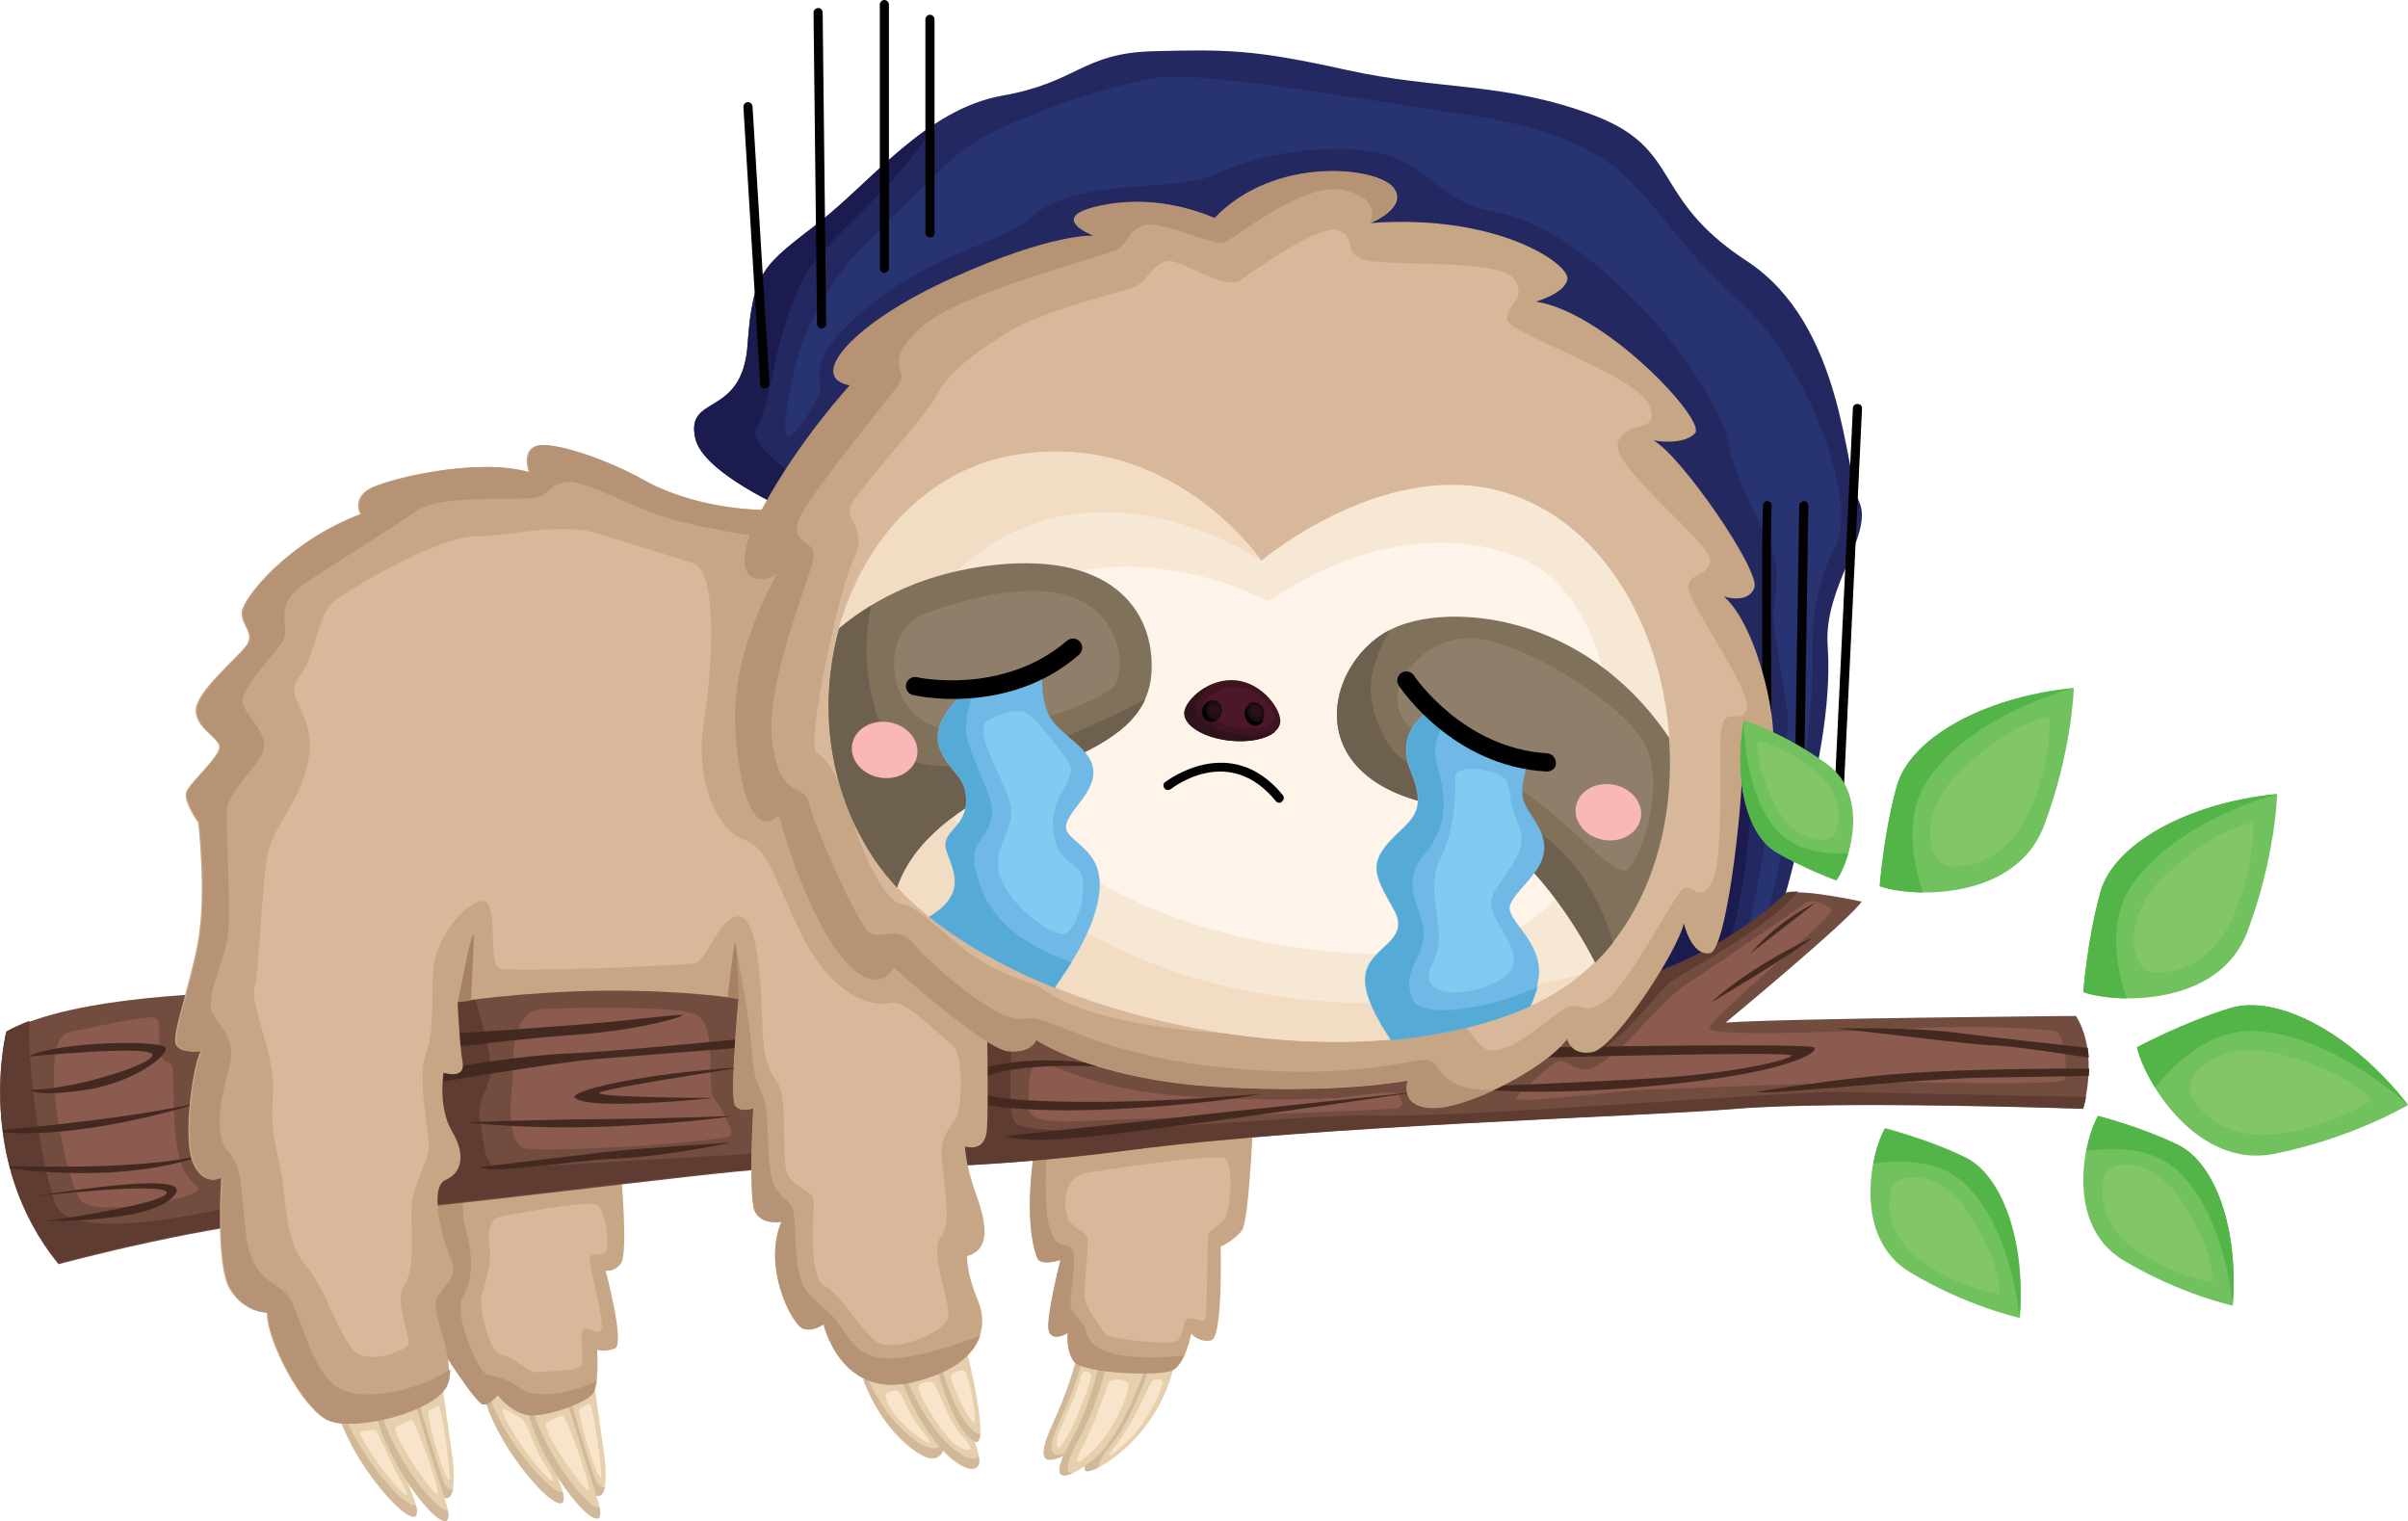 <?xml version="1.0" encoding="utf-8"?>
<!-- Generator: Adobe Illustrator 17.1.0, SVG Export Plug-In . SVG Version: 6.00 Build 0)  -->
<!DOCTYPE svg PUBLIC "-//W3C//DTD SVG 1.1//EN" "http://www.w3.org/Graphics/SVG/1.1/DTD/svg11.dtd">
<svg version="1.1" id="Layer_1" xmlns="http://www.w3.org/2000/svg" xmlns:xlink="http://www.w3.org/1999/xlink" x="0px" y="0px"
	 width="686.7px" height="433.7px" viewBox="5.9 127.4 686.7 433.7" enable-background="new 5.9 127.4 686.7 433.7"
	 xml:space="preserve">
<g>
	<g>
		<g>
			<path fill="#242860" d="M246.6,279.6c0,0-39.4-14.3-42.4-27.2c-3-12.9,13.4-5.5,14.9-26.8s5-22.8,20.1-34.6
				c15.2-11.8,30.7-32.4,52.4-36.3c21.7-3.8,22.9-12.2,43.3-12.7s28.3-0.6,54.8,5.3c26.5,5.9,44.8,3.3,70.5,12.9
				c25.6,9.6,16.1,23.5,43.8,41.6s27.9,59.5,32.1,68.7c4.2,9.3-10.2,24.1-9,41s-3,37.3-8.3,56.7c-5.3,19.4-8.9,49.6-49.3,48.5
				C429.1,415.7,244.4,321.2,246.6,279.6z"/>
			<path fill="#283372" d="M525.7,250.8c-3.9-10.4-12-27.3-25.2-38.9c-13.3-11.6-22.9-27.2-32.6-35.6c-9.7-8.4-25.8-13.7-45.2-16.4
				c-19.5-2.7-72.9-12.3-86.4-10.4c-13.5,1.8-47,12.9-57.4,22c-10.4,9-29.8,29.4-29.8,29.4c-5.4,5.6-14.1,20-16.7,32
				c-2.6,12-3.5,19.3-1.5,18.9c2-0.3,9.4-11.5,9-14.1s-3-9.2,13-22.4s32.5-17.5,41.3-22.2s3.8-4,13.5-8.4s29.9-4.1,38.5-5.7
				c8.6-1.5,16.4-9,41.8-9.1c25.3-0.1,25.7,14.6,43.3,17.7c17.6,3.2,32.4,17.1,41.3,26s23.5,27.5,26.1,39.8
				c2.6,12.3,10,24.4,12.7,31.5c2.7,7.2-0.2,14.4,0.3,19.4s2,13.9,3.8,25.2c1.7,11.3-4.8,20-5.4,29.6c-0.7,10.7-3,20.9-4.5,28l0,0
				l0,0c0,0.2-0.1,0.4-0.1,0.6c-0.8,3.2-4.3,14.2-6.6,16.6c-2.4,2.5-9,0.1-11.6,1.5s-4.3,6.6-4.4,7.6s11.2-2.6,16.3-6.3
				c5.1-3.7,9-13.2,10.4-18.3c3.2-9.8,5.3-26.2,8.2-34.1c3.9-10.5,5.2-31.1,5-42.5s2.6-21.9,6.5-28.9
				C533.1,275.9,529.6,261.2,525.7,250.8z"/>
			<g>
				<path fill="#1B1B4F" d="M505.8,340.4c-4-7.6-27.9-6.1-28.5-4.8c-0.6,1.3-0.7,41.2-6.1,45.6s-9.2,16.2-12.1,24.5
					c-1.2,3.3-1.2,6.5-0.7,9.4c4.4,1,8.2,1.6,11.1,1.7c2.3,0.1,4.5,0,6.6-0.1c3.8-5.1,8.7-14.6,10-15c1.6-0.5,7,2.2,10.2-0.7
					c3.2-2.9,6.1-15.7,7.8-30.5C505.8,355.8,505.8,340.4,505.8,340.4z"/>
			</g>
		</g>
		<path fill="#1B1B4F" d="M221.6,249.6c4.8-8.2,4.9-27.2,13.7-43.3c5.9-10.9,25.5-24.1,37.2-43.5c-12.5,8.1-22.9,20.2-33.3,28.3
			c-15.2,11.8-18.7,13.3-20.1,34.6c-1.5,21.3-17.8,13.9-14.9,26.8c3,12.9,42.4,27.2,42.4,27.2c-0.2,4.5,1.7,9.6,5.4,15.1l0,0
			l12.4-12.6C264.3,282.1,216.8,257.8,221.6,249.6z"/>
	</g>
	<path fill="#E5CFAD" d="M316.4,541.6c-0.2,0.1-1.6,4-0.9,5.1c0.8,1.1,9.2-2.7,16.5-11.9c7.3-9.1,8.7-18.2,8.7-18.2
		s-10-0.4-10.1-0.4C330.4,516.3,316.4,541.6,316.4,541.6z"/>
	<path fill="#D1B898" d="M333.7,516.4c-1.7-0.1-3.1-0.1-3.2-0.1s-14.2,25.4-14.2,25.4c-0.2,0.1-1.6,4-0.9,5.1
		c0.3,0.4,1.7,0.1,3.7-0.9c0.1-1.1,0.9-3.2,3.9-6.8c5.2-6,10.6-21.3,10.6-21.3S333.8,517.1,333.7,516.4z"/>
	<path fill="#E5CFAD" d="M313.1,513.8c0,0-1.3,7.2-6.8,19.3c-5.6,12.1-2,11.9,4.2,8.9s12.2-25.2,12.2-25.2L313.1,513.8z"/>
	<path fill="#D1B898" d="M308.5,531.6c3.8-8.3,5.6-14.4,6.4-17.3l-1.8-0.6c0,0-1.3,7.2-6.8,19.3c-5.6,12.1-2,11.9,4.2,8.9
		c0.5-0.2,1-0.6,1.5-1.1C306.2,543.5,303.2,543.2,308.5,531.6z"/>
	<g>
		<path fill="#E5CFAD" d="M319.8,515.4c-0.5-0.3-2.1,11.5-8.6,23.1s-2.3,11.9,6.2,5.4s15.2-26.5,15.2-26.5L319.8,515.4z"/>
		<path fill="#D1B898" d="M313.5,537.8c5.3-9.5,7.4-19.1,8.2-22.1l-1.9-0.3c-0.5-0.3-2.1,11.5-8.6,23.1c-4.9,8.7-3.7,11,0.7,8.9
			C309.6,547.6,309.7,544.7,313.5,537.8z"/>
		<path fill="#F8E4CA" d="M313.8,541.4c0,0,2.9-5.2,4.8-10.3c1.6-4.4,3.2-9,3.7-9.7c0.6-0.7,4.3-1.1,5.3,0.4s-3.7,12.8-8.9,18.1
			C313.6,545.2,311.9,545.7,313.8,541.4z"/>
	</g>
	<path fill="#C6A685" d="M301.2,453.6c0,0-3.8,21.3,0.6,32.6c0.9,2.3,6.6,0.5,6.6,0.5s-4.1,16.1-3.4,19.9c0.8,3.8,5.5,0.9,5.5,0.9
		s-0.7,4.4,1.6,8c2.3,3.6,24.3,4.4,28.1,2.7s5.4-10.5,5.4-10.5s2.3,2.7,5.7,1.9c3.4-0.8,2.7-26.7,2.7-26.7s4.1-1.9,6.1-4.7
		c1.9-2.8,3-27.9,3-27.9L301.2,453.6z"/>
	<path fill="#B59374" d="M340.1,518.2c1.4-0.6,2.6-2.3,3.4-4.2c-26.5,2.4-27.4-5.1-28-7.3c-0.6-2.3-3.1-3.8-4.1-6.2
		c-1-2.3,2.2-15.1,0-17.1c-2.2-1.9-4.4,0.7-6.4-6.8c-1.3-4.9-0.9-16.2-0.5-23.2l-3.4,0.2c0,0-3.8,21.3,0.6,32.6
		c0.9,2.3,6.6,0.5,6.6,0.5s-4.1,16.1-3.4,19.9c0.8,3.8,5.5,0.9,5.5,0.9s-0.7,4.4,1.6,8C314.4,519.1,336.3,519.8,340.1,518.2z"/>
	<g>
		<path fill="#E5CFAD" d="M252.1,520.8c0,0,3,9.4,10.5,16.8c7.5,7.3,11.5,7.1,12.7,2.2s-11.7-23-11.7-23L252.1,520.8z"/>
		<path fill="#D1B898" d="M262.9,534.7c-5.1-5-8.2-11.1-9.6-14.4l-1.2,0.4c0,0,3,9.4,10.5,16.8c7.5,7.3,11.5,7.1,12.7,2.2
			c0.1-0.5,0.1-1.1,0-1.8C273.8,541.8,269.8,541.5,262.9,534.7z"/>
		<path fill="#E5CFAD" d="M274.2,516.7c0,0,12.9,24.9,10.7,28.6c-2.1,3.7-13.8-3.1-22.2-25L274.2,516.7z"/>
		<path fill="#D1B898" d="M264.1,519.9l-1.4,0.4c8.4,21.8,20.1,28.6,22.2,25c0.3-0.5,0.3-1.4,0.1-2.6
			C282.4,545.4,272.1,539,264.1,519.9z"/>
		<path fill="#E5CFAD" d="M272.6,515.7c0,0,3.9,17.7,10.7,22.5c5.6,3.9-1.4-24.4-1.4-24.4L272.6,515.7z"/>
		<path fill="#D1B898" d="M284.1,535.9c-5.4-3.8-9-15.7-10.2-20.5l-1.2,0.3c0,0,3.9,17.7,10.7,22.5c1.4,1,2,0,2.1-2.1
			C285.1,536.4,284.7,536.3,284.1,535.9z"/>
		<path fill="#F8E4CA" d="M277.4,519.2c0,0,2.3-1.5,3.5-0.9c1.1,0.6,3.9,13.9,2.8,14.6C282.6,533.7,275.8,520.1,277.4,519.2z"/>
		<path fill="#F8E4CA" d="M268.3,522.1c0,0,2.1-1,3.3-0.6c1.2,0.4,2.3,4.2,4.9,9.6c2.6,5.4,5.4,7,6.1,8.8s-3.5,1-6.6-2.9
			C271.7,531.8,266.4,522.8,268.3,522.1z"/>
		<path fill="#F8E4CA" d="M258.9,524.5c0,0,2.1-1,3-0.5c1,0.5,2.2,4.1,4.2,7.4c1.9,3.4,5.1,6.4,4.9,7.3c-0.1,0.9-4.7-2.2-8.5-6.3
			C258.8,528.4,257.8,525.1,258.9,524.5z"/>
	</g>
	<g>
		<path fill="#E5CFAD" d="M175.3,521.4c0,0,1.3,9.7,2.7,19.2s0.5,16-3.4,12.3c-4-3.7-9.3-28.5-9.3-28.5L175.3,521.4z"/>
		<path fill="#D1B898" d="M176.4,550.6c-1.6-2.1-7.8-24-7.8-24s-0.8-1.2-1.9-2.6l-1.4,0.4c0,0,5.3,24.9,9.3,28.5
			c2,1.9,3.2,1.1,3.8-1.3C177.6,551.5,176.9,551.2,176.4,550.6z"/>
		<g>
			<path fill="#E5CFAD" d="M154.4,520.6c0,0,4.7,13.2,11.1,29.6c6.4,16.4-15.8-5.2-21.4-23.9L154.4,520.6z"/>
			<path fill="#D1B898" d="M145.4,525.6l-1.3,0.7c5.3,17.6,25.1,37.7,22.3,26.6C163.2,553.6,150.4,539.3,145.4,525.6z"/>
		</g>
		<g>
			<path fill="#E5CFAD" d="M166.9,524.4c0,0,3.9,13.4,9.3,30.2c5.3,16.8-15.4-6.1-19.9-25.2L166.9,524.4z"/>
			<path fill="#D1B898" d="M157.6,528.8l-1.3,0.6c4.2,17.9,22.7,39.1,20.6,27.9C173.6,557.9,161.8,542.9,157.6,528.8z"/>
			<path fill="#F8E4CA" d="M161.9,532.9c0,0,3.5-1.8,4.5-1.8c1,0.1,8.3,20.5,7.3,21.2C172.8,553,159.4,534.5,161.9,532.9z"/>
		</g>
		<path fill="#F8E4CA" d="M171.2,529.2c0,0,1.9-1.5,2.9-1.4s3.8,20.7,3.2,21C176,549.3,170.3,529.8,171.2,529.2z"/>
		<path fill="#F8E4CA" d="M150.1,529.4c0,0,3.2,1.5,4.7,2.7s3.1,6.7,4.7,9.9c1.6,3.2,4.5,6.9,4.1,7.7s-6.4-6-10.3-12.1
			S148.4,528.5,150.1,529.4z"/>
	</g>
	<path fill="#C6A685" d="M130.8,510.5c0,0,10.8,17.3,12.9,17.4c2.1,0.1,4.1-2.7,4.1-2.7s4.7,6.2,10.5,5.8s14.2-3.6,16.4-5.9
		c2.2-2.3,1.5-12.8,1.5-12.8s2.1,0.8,5.1-0.4c2.9-1.3-2.7-22.2-2.7-22.2s2.1,0.7,4.3-1.9c2.3-2.6,0-27,0-27s-60.4,6.1-60.8,6.6
		C121.7,467.9,130.8,510.5,130.8,510.5z"/>
	<path fill="#B59374" d="M158.3,531c5.8-0.4,14.2-3.6,16.4-5.9c0.7-0.7,1.1-2.2,1.4-4c-8.4,4.4-18.5,4.9-22,2.1
		c-4.1-3.2-6.9-3.1-9.4-3.9c-2.5-0.8-9.7-17.5-6.8-22.2s3-11.6,0.8-19.2c-1.2-4.3-0.9-9.1-0.2-12.5c-9.2,1-16.3,1.8-16.4,2
		c-0.4,0.5,8.7,43.1,8.7,43.1s10.8,17.3,12.9,17.4c2.1,0.1,4.1-2.7,4.1-2.7S152.5,531.4,158.3,531z"/>
	<path fill="#D8B89A" d="M149.1,474.2c0,0,24.5-4.7,27-3.3c2.5,1.4,3.9,11.9,2.5,13.4c-1.4,1.6-3.9,0.2-4.5,1.6s4.4,18.8,3.3,20.6
		c-1.2,1.8-4.1-1-5.2,0c-1.1,1,0.2,8.4-0.4,10.2c-0.6,1.8-11.1,1.7-13.1,2c-2,0.2-5.8-4.2-9.7-4.9c-3.8-0.7-6.5-13.9-5.8-16.6
		s3-9.9,2.4-13.4C145.2,480.3,144.5,475,149.1,474.2z"/>
	<g>
		<path fill="#E5CFAD" d="M132,522.1c0,0,1.3,9.7,2.7,19.2s0.5,16-3.4,12.3s-9.3-28.5-9.3-28.5L132,522.1z"/>
		<path fill="#D1B898" d="M133.1,551.2c-1.6-2.1-7.8-24-7.8-24s-0.8-1.2-1.9-2.6L122,525c0,0,5.3,24.9,9.3,28.5
			c2,1.9,3.2,1.1,3.8-1.3C134.3,552.2,133.6,551.9,133.1,551.2z"/>
		<g>
			<path fill="#E5CFAD" d="M112.6,524.5c0,0,4.7,13.2,11.1,29.6c6.4,16.4-15.8-5.2-21.4-23.9L112.6,524.5z"/>
			<path fill="#D1B898" d="M103.5,529.4l-1.3,0.7c5.3,17.6,25.1,37.7,22.3,26.6C121.3,557.5,108.6,543.2,103.5,529.4z"/>
		</g>
		<g>
			<path fill="#E5CFAD" d="M123.6,525.1c0,0,3.9,13.4,9.3,30.2c5.3,16.8-15.4-6.1-19.9-25.2L123.6,525.1z"/>
			<path fill="#D1B898" d="M114.3,529.5l-1.3,0.6c4.2,17.9,22.7,39.1,20.6,27.9C130.3,558.6,118.5,543.5,114.3,529.5z"/>
			<path fill="#F8E4CA" d="M118.9,534.2c0,0,3.5-1.8,4.5-1.8c1,0.1,8.3,20.5,7.3,21.2C129.7,554.2,116.7,535.5,118.9,534.2z"/>
		</g>
		<path fill="#F8E4CA" d="M108.9,535.6c0,0,3.7-0.8,4.2-0.4c0.5,0.4,3.4,7.4,5.3,11.1c1.9,3.7,4,7.1,3.6,7.4
			C120.6,554.7,106.7,536,108.9,535.6z"/>
		<path fill="#F8E4CA" d="M128.1,529.8c0,0,2-1.5,2.9-1.4c1,0.1,3.7,20.8,3,21C132.7,549.9,127.2,530.4,128.1,529.8z"/>
	</g>
	<path fill="#724C3E" d="M73.8,410.5c0,0-47,0.3-66.1,11.3c0,0-9.3,36.5,14.9,66.1c0,0,44.2-12,74-13.6
		c29.9-1.7,112-12.8,129.1-13.6c17.1-0.8,47.8,1.8,102.3-5.3c54.4-7.1,143.8-9.4,173-11.8s98.9,0,98.9,0s4.8-15.6-2-26.5
		c0,0-84.3,0.7-99.9,1.9c0,0,35.3-29.2,38.8-34.5c0,0-17.2-3.8-21.6-2.3c0,0-23.7,25.1-70.1,31.1c-46.5,6-225.6-37.4-225.6-37.4
		L73.8,410.5z"/>
	<path fill="#5E3C31" d="M459.9,427.6c7.2-1.3,19-17.5,22-19.9s8.9-5,21.6-13.4c8.5-5.6,13.1-10.2,15.2-12.7c-1.4,0-2.6,0.1-3.4,0.3
		c0,0-16.4,17.4-48.8,26.7C461.3,417.2,455.5,428.4,459.9,427.6z"/>
	<path fill="#8A5B4E" d="M520.8,384.9c2-1.4,6.1,0.3,7.4,1.9c1.3,1.6-34.5,30.8-34.9,33.7c-0.3,3,46.6,0.7,61.5,0s36,0.2,37.8,1.2
		s3.2,11.8,2.2,13.6c-1.1,1.8-43.8,0.5-56.5,0.7c-12.8,0.2-52.4,1.7-62.7,2.1c-10.3,0.4-40,4.8-37.2,2c0,0,10.1-10.1,12.4-10.2
		c2.3-0.2,5.2,4.1,9.9,1.7c4.7-2.3,10.8-8.8,12.5-10.6c8.8-9.2,7.5-8,12.2-12C485.6,409,515.5,388.8,520.8,384.9z"/>
	<path fill="#442921" d="M504.9,399.4l18.8-14.6C523.7,384.9,514.6,388.5,504.9,399.4z"/>
	<path fill="#442921" d="M493.8,413.3c0,0,23.5-13.9,29.1-18.6C523,394.7,506.3,402,493.8,413.3z"/>
	<path fill="#8A5B4E" d="M299.3,443.8c0,0-0.7-11.5,1.9-13c2.7-1.5,10.8,4.5,29.6,7.7c18.8,3.2,52.2,2.6,58.9,1.7s13.5-1.8,14.6-0.9
		s2.6,3.5,0,4.1s-73.9,3.1-82.9,3.4C312.5,447.1,300,448.4,299.3,443.8z"/>
	<path fill="#8A5B4E" d="M160.9,415.1c0,0,38.3-1.4,43.9,1.8c5.6,3.2,2.6,20.7,4.7,23.6c2.1,2.9,5,8.2,5,10.4c0,2.2-51.8,5.2-58.5,4
		c-6.7-1.3-3.9-17.4-3.8-21.5C152.2,429.2,151.7,415.3,160.9,415.1z"/>
	<path fill="#8A5B4E" d="M25.4,421.8c0,0,22.2-5,24.7-4.2s0.2,8,1.8,11s3,0.6,3.3,4.1s0,10.9,0.8,19c0.9,8.1,3,11.4,6.3,14.2
		c3.3,2.8-27.1,8.5-32.9,4.3C25.4,467.3,15.8,424.5,25.4,421.8z"/>
	<path fill="#5E3C31" d="M328.1,455.3c54.4-7.1,143.8-9.4,173-11.8s98.9,0,98.9,0s0.4-1.2,0.8-3.3c-22.1-0.4-59.1-1.2-69.9-1.4
		c-15.7-0.3-106.1,7.3-132,6.7c-25.9-0.6-100.4,8.6-103.8,1.6c-3.3-6.8,2-52.5,2.2-54.3c-0.1,0-0.2,0-0.3-0.1l-46.6-0.3l-24.9,63.7
		c0,0-69.5,4-75.7,4.4c-6.1,0.5-5.7-6.3-7-13.6c-1.3-7.3,3.8-8.6,2.9-17.1c-0.9-8.5-7.3-26.5-7.3-26.5s-6.9-3.6-12-5.7l-14.8,3.5
		c-7.9,4.4-17.8,10.2-18,10.9c-0.4,1-15.2,58-15.2,58s-51.9,13.8-56.7,0.7c-4.8-13.4-8.1-41.7-7.4-52.2c-2.4,0.9-4.6,1.9-6.6,3
		c0,0-9.3,36.5,14.9,66.1c0,0,44.2-12,74-13.6c29.9-1.7,112-12.8,129.1-13.6C243,459.8,273.7,462.4,328.1,455.3z"/>
	<g>
		<path fill="#442921" d="M13.8,428.7c0,0,34.1-3.3,35.5-0.7c1.5,2.6-22.4,10.1-34.7,10.2c0,0,1.4,2.1,15.6,0s24.1-10.2,22.9-12.1
			C52,424,22.8,424.2,13.8,428.7z"/>
		<path fill="#442921" d="M8.8,460.6c37.3,4.6,56.3-4.3,56.3-4.3c-13.6,4.2-43.6,4-56.5,3.6C8.7,460.2,8.8,460.4,8.8,460.6z"/>
		<path fill="#442921" d="M6.7,449.6c0,0.2,0.1,0.5,0.1,0.7c25.2,1.9,57.2-8.8,57.2-8.8C45.8,445.9,16.8,448.7,6.7,449.6z"/>
		<path fill="#442921" d="M15.4,468.6c0,0,35.6-4.1,37.9-1.4c2.3,2.8-28,7.6-34.5,8.4c0,0,32.6,0.6,37.3-8.1
			C59.8,460.9,15.4,468.6,15.4,468.6z"/>
		<path fill="#442921" d="M131.6,422.4c0,0,22.5-1.5,39.1-2.8s29.9-3.3,29.8-2.7c-0.1,0.6-12.5,4.2-29.7,5.5
			c-17.2,1.2-36,3.7-36,3.7L131.6,422.4z"/>
		<path fill="#442921" d="M135.3,431.7c0,0,19.5-3.4,32.6-3.9c13.1-0.5,50-4.2,50-4.2v2.5c0,0-32.7,2.5-43.1,3.4
			c-10.4,0.9-44.4,6.6-44.4,6.6S128.7,432.7,135.3,431.7z"/>
		<path fill="#442921" d="M217.9,431.7c0,0-35.7,5.4-40.8,7.1c-4.4,1.6,32.3,1.7,32.3,1.7s-35.1,3.7-39.5,0
			C167.6,438.6,188.3,433.5,217.9,431.7z"/>
		<path fill="#442921" d="M138.8,447.4c0,0,21.8-0.8,41-0.9c19.2-0.2,35.3-0.9,35.3-0.9s-9.6,1.8-34.8,3
			C155.1,449.6,138.8,447.4,138.8,447.4z"/>
		<path fill="#442921" d="M142.8,460.2c0,0,28.9-3.5,36.8-4.4c7.9-0.9,34.8-2.6,34.8-2.6s-17.3,3.8-33,4.6
			C167.9,458.4,146.7,462.3,142.8,460.2z"/>
		<path fill="#442921" d="M323.6,431.7c0,0-28-1.9-36.8,3c-8.8,5,3.6,6.7,27.8,6.9c24.2,0.2,50.9-2.3,50.9-2.3s-9.7,2.4-36.7,4.1
			s-48-0.3-51.1-4.4C274.6,434.9,292.7,425.8,323.6,431.7z"/>
		<path fill="#442921" d="M292.6,451.3c0,0,31.8-3.3,46.8-5c15-1.8,67.5-7.1,72.4-7.8c0,0-32,4.8-60.1,8.6
			C323.5,450.8,300.1,454.3,292.6,451.3z"/>
		<path fill="#442921" d="M445.2,426.1c0,0,76.9-1.4,78.1,0c1.2,1.4-7.1,7.3-45.4,10.9s-54.5,0.4-54.5,0.4s36.6-1.4,56.8-2.7
			c20.2-1.4,35.7-4.9,36.6-6.3s-79.2,0.8-79.2,0.8L445.2,426.1z"/>
		<path fill="#442921" d="M601.6,434.2c0-0.7,0.1-1.4,0.1-2.1c-4.6,0-34.8,0-52.7,1.4c-19.4,1.4-42.4,5.3-42.4,5.3
			c7.1,0.8,46.2-4.2,70.6-4.2C585.5,434.5,595.3,434.3,601.6,434.2z"/>
		<path fill="#442921" d="M529.5,420.7c8.3,0.7,40.1,4.8,44.9,4.8c4.8,0,27.2,3.5,27.2,3.5l0,0c-0.1-0.9-0.2-1.9-0.3-2.8
			c-10.9-1.2-29.8-3.3-38.3-4.4C550.6,420.2,529.5,420.7,529.5,420.7z"/>
	</g>
	<g>
		<path fill="#C6A685" d="M287.3,415c0,0,0.6,28.3,0,34.8s-6.2,4.5-6.2,4.5s0,4.9,3.2,13.8s3.9,15.6-2.6,17.5c0,0-0.3,4.6,3.1,12.7
			c3.3,8,0.7,18.8-19.3,23.3S240.7,505,240.7,505s-2.7,2.2-5.8,1.3c-3-0.9-11.7-17.5-6.2-30.5c0,0-6,1.1-7.7-3.3s-0.3-29.1-0.3-29.1
			s-3.6,1.4-5.2-0.8c-1.6-2.3,1-30.4,1-30.4s-14.9-2.5-38.6-2.3c-23.7,0.3-41.5,3.2-41.5,3.2s0.5,11.8,1.4,17.1
			c1,5.2-5.4,3.1-5.4,3.1s-1.7,9.7,2.4,16.7c4.1,6.9,2.7,11.9-1.9,13.9c-4.6,2-1.1,16.4,1.4,21.9s-1.2,7.5-3.7,11.5
			c-2.5,4.1,5.7,17.2,2.6,24.9c-3.1,7.7-26.3,13.5-33.7,10.3c-7.4-3.2-17.7-23-17.5-30.8c0,0-6.4,0.2-10.6-6.7
			c-4.2-6.9-2.4-31.9-2.4-31.9s-5,3.1-8.1-4.1s0.1-28.7,2.3-31.9c0,0-5.6,0.9-7.1-1.7s3.7-15.9,6.2-29.4c2.5-13.6,0.1-34,0.1-34
			s-4.4-6.1-3.4-8.8s9.7-10.2,9.4-12.9s-6.9-5.3-6.7-10.5s11.4-14.4,14.2-18.1c2.9-3.6-1.2-5.7-1.1-9.6S87.6,282,108.6,274
			c0,0-2.3-4.1,2.2-7s30.9-9.4,45.9-4.9c0,0-2.2-5.9,1.9-7.5c4.1-1.6,20,3.7,30.4,9.6s26.2,9.3,39.4,8.5
			C242.1,271.9,287.3,415,287.3,415z"/>
		<path fill="#B59374" d="M285.4,508.3c-5.5,2.1-13.4,4.8-20.6,6c-12.9,2.3-15.8-3.8-19.4-9c-3.6-5.1-6.8-5.8-10-10.6
			s-2.4-16.8-3.1-21.1c-0.6-4.4-3.2-3.3-5.6-8.2c-2.4-4.8-1.3-17.8-2.6-23.3s-3.1-4.6-3.8-15.3c-0.8-10.7-4.7-30.3-4.7-30.3
			c0,5.3-0.5,10.6-1.2,15.4c1.5,0.2,2.2,0.3,2.2,0.3s-2.6,28.1-1,30.4s5.2,0.8,5.2,0.8s-1.4,24.7,0.3,29.1s7.7,3.3,7.7,3.3
			c-5.6,13,3.1,29.6,6.2,30.5c3,0.9,5.8-1.3,5.8-1.3s4.7,21.1,24.8,16.7C277.9,518.9,283.6,513.7,285.4,508.3z"/>
		<path fill="#B59374" d="M228.8,272.7c-13.3,0.8-29-2.6-39.4-8.5c-10.4-5.9-26.3-11.2-30.4-9.6c-4.1,1.6-1.9,7.5-1.9,7.5
			c-14.9-4.5-41.4,2.1-45.9,4.9c-4.5,2.9-2.2,7-2.2,7c-21,7.9-33.8,24.2-33.8,28.1c-0.1,3.9,4,6,1.1,9.6s-14,12.9-14.2,18.1
			s6.4,7.9,6.7,10.5c0.3,2.7-8.5,10.2-9.4,12.9c-1,2.7,3.4,8.8,3.4,8.8s2.3,20.4-0.1,34c-2.5,13.6-7.7,26.8-6.2,29.4
			s7.1,1.7,7.1,1.7c-2.2,3.2-5.4,24.6-2.3,31.9c3.1,7.3,8.1,4.1,8.1,4.1s-1.9,25,2.4,31.9c4.2,6.9,10.6,6.7,10.6,6.7
			c-0.3,7.7,10.1,27.5,17.5,30.8c7.4,3.2,30.7-2.6,33.7-10.3c0.5-1.3,0.7-2.8,0.7-4.3c-9.6,6.4-26.7,9.9-33.2,4.4
			c-7.7-6.6-9.8-23-14.2-26.6c-4.3-3.5-9.4-4.8-10.8-16s-0.9-19.5-5-23.8s-2.6-14.3,0-23.4s-2.5-11.9-4.6-16.3s3-13.5,4.3-21.3
			c1.2-7.8-0.8-32.7,0-37.4c0.8-4.7,6.8-9.7,9.8-15.1c2.9-5.4-4.8-10.5-5.5-14.7c-0.7-4.3,10-14.4,11.7-18s-3.1-9.7,5.7-15.7
			s25.7-16.3,32.3-21c6.6-4.7,29.8-2.8,33.9-3.7c4.1-0.9,2.9-3.2,8.3-4.4c5.4-1.2,20.3,8.2,32.8,11.2s26.9,5.1,26.9,5.1
			s3.6-0.9,8.8-2.4C232.8,274.9,230.5,272.6,228.8,272.7z"/>
		<g>
			<g>
				<g>
					<path fill="#010101" d="M224,238.2c-0.7,0-1.3-0.5-1.3-1.2l-4.8-79.1c0-0.7,0.5-1.3,1.2-1.4c0.7,0,1.3,0.5,1.4,1.2l4.8,79.1
						C225.4,237.5,224.8,238.1,224,238.2C224.1,238.2,224.1,238.2,224,238.2z"/>
				</g>
				<g>
					<path fill="#010101" d="M240.2,221.1c-0.7,0-1.3-0.6-1.3-1.3l-1-88.8c0-0.7,0.6-1.3,1.3-1.3c0.7-0.1,1.3,0.6,1.3,1.3l1,88.8
						C241.5,220.5,240.9,221,240.2,221.1L240.2,221.1z"/>
				</g>
				<g>
					<path fill="#010101" d="M258.1,205.2c-0.7,0-1.3-0.6-1.3-1.3v-75.2c0-0.7,0.6-1.3,1.3-1.3s1.3,0.6,1.3,1.3v75.2
						C259.4,204.6,258.8,205.2,258.1,205.2z"/>
				</g>
				<g>
					<path fill="#010101" d="M271.1,195.1c-0.7,0-1.3-0.6-1.3-1.3v-60.9c0-0.7,0.6-1.3,1.3-1.3c0.7,0,1.3,0.6,1.3,1.3v60.9
						C272.5,194.5,271.9,195.1,271.1,195.1z"/>
				</g>
				<g>
					<path fill="#010101" d="M509.9,357.2c-0.7,0-1.3-0.6-1.3-1.3c-0.4-83.6,0-84.4,0.1-84.8c0.3-0.7,1.1-1,1.7-0.7s0.9,0.9,0.7,1.5
						c-0.3,2.7-0.1,51.6,0,83.9C511.2,356.6,510.6,357.2,509.9,357.2L509.9,357.2z"/>
				</g>
				<g>
					<path fill="#010101" d="M518.8,367.9L518.8,367.9c-0.7,0-1.3-0.6-1.3-1.3l1.5-95c0-0.7,0.6-1.2,1.3-1.3c0.7,0,1.3,0.6,1.3,1.3
						l-1.5,95C520.1,367.4,519.5,367.9,518.8,367.9z"/>
				</g>
				<g>
					<path fill="#010101" d="M529.5,372.8L529.5,372.8c-0.8,0-1.3-0.6-1.3-1.4l6.1-127.6c0-0.7,0.6-1.3,1.4-1.2
						c0.7,0,1.3,0.6,1.2,1.4l-6.1,127.6C530.8,372.2,530.2,372.8,529.5,372.8z"/>
				</g>
			</g>
			<g>
				<path fill="#C6A685" d="M352.5,189.6c-0.3,0.3-13.9-7-31.5-3.7s-3,8.8-3,8.8s-11.5-0.9-40.2,12s-41.9,28.6-29.3,30.6
					c0,0-14.6,15.7-25.3,35.7s-0.9,22.1,4.7,17.8c0,0-13.7,22.5-12.1,45c1.6,22.6,6.8,29.6,12.4,24.1c0,0,6.5,25.2,17.1,39.4
					c10.7,14.1,15.7,4.1,15.7,4.1s25.9,23.3,32.6,23.8s7.8-3.3,7.8-3.3s15.9,11.2,51.2,13.4s54.9-1.8,54.9-1.8s-2.8,7.6,7.1,7.8
					s32.2-11.4,38.2-19.6c0,0,1.1,4.9,7.3,3.7c6.2-1.3,24-28.3,26-36.7c0,0,2.1,9.4,7.4,8.5s10.3-50.9,9.2-58.6c0,0,1.3,4.1,6.9,3.4
					c5.6-0.7-1.1-37.1-12.1-46.5c0,0,6.9,2.3,8.7-2.5c1.8-4.9-21.3-38.2-28.8-42c0,0,8.6,1.6,11.9-2.1c3.2-3.7-25.5-34.4-45.4-37.5
					c0,0,8.3-2.3,9-6.4c0.7-4.2-19.7-18.7-56.1-16c0,0,11-4.5,6.4-10.2C398.5,175.1,369.5,171.8,352.5,189.6z"/>
				<path fill="#D8B89A" d="M359.5,207.4c0,0,21.7-15.9,27.6-14.4c5.9,1.6,1.5,6.3,7.5,8.4s38.6-0.3,42.9,5.4s-2.1,7.4-1.9,11.6
					c0.2,4.1,36.6,15.7,40.5,24.4s-6.6,3.9-8.8,10.8c-2.2,6.9,27.1,29,26.3,33.8c-0.9,4.8-6.3,3.3-6.3,7.5
					c0,4.3,18.3,29.5,16.7,34.6c-1.6,5-6.3-1.1-7.2,5.8c-1,6.9,1,36.4-2.6,43.4s-5.8-0.1-8.6,2.4c-2.8,2.5-14.7,26.1-21.5,31.4
					c-6.8,5.2-7.6-0.3-12.2,2.6s-13.7,11.6-20,11.8c-6.2,0.3-6.8-10.3-14.1-9.4c-7.3,0.9-32.3,7.7-69.9,4s-42.5-11.6-46.5-13.1
					c-4-1.6-12.5-3.9-21-10.7c-8.5-6.9-13.8-12.3-17.4-12.5c-3.6-0.3-9.7-10.4-13.6-23c-4-12.6-7.3-18.3-10.6-20.2
					c-3.3-1.9,6.5-47.3,10.6-55.3c4.1-8.1-2.3-11-1.1-14.7c1.2-3.8,21.8-26,24.8-32c3.1-6,9.4-11.1,20.1-17.8s34-11.7,36.8-13.2
					s5.4-7.1,9.1-7.2C342.6,201.4,355.3,210.3,359.5,207.4z"/>
				<path fill="#B59374" d="M414.4,443.4c4.2,0.1,10.8-2,17.4-5.1c-16.7,0-14.5-8-18.5-8.6c-4.5-0.8-20,6-58.4,2.1
					s-49.6-15.6-56.9-13.9c-7.2,1.7-26.8-15.6-31.5-21.3c-4.7-5.6-8.8-1.3-12.3-3c-3.5-1.6-16.4-31.6-17.6-37.3
					c-1.2-5.8-8.4-0.2-10.5-17.6c-2.1-17.3,11.5-47.6,11.8-52.6s-6.2-3.3-4.5-9.7c1.7-6.4,26.9-36.2,29.1-39.9s-5-5.5,6-15.7
					s53.8-20.5,56.6-22.6c2.8-2.1,2.4-5.1,7.2-6.6c4.8-1.4,19.5,5.9,22.5,5s22.8-17.7,34.4-15c11.5,2.8,7.3,9.3,7.3,9.3
					s11-4.5,6.4-10.2c-4.5-5.7-33.5-9-50.6,8.8c-0.3,0.3-13.9-7-31.5-3.7s-3,8.8-3,8.8s-11.5-0.9-40.2,12s-41.9,28.6-29.3,30.6
					c0,0-14.6,15.7-25.3,35.7s-0.9,22.1,4.7,17.8c0,0-13.7,22.5-12.1,45c1.6,22.6,6.8,29.6,12.4,24.1c0,0,6.5,25.2,17.1,39.4
					c10.7,14.1,15.7,4.1,15.7,4.1s25.9,23.3,32.6,23.8s7.8-3.3,7.8-3.3s15.9,11.2,51.2,13.4c35.3,2.1,54.9-1.8,54.9-1.8
					S404.6,443.2,414.4,443.4z"/>
				<g>
					<g>
						<path fill="#F7E8D6" d="M365.6,287.3c0,0-26.1-38.4-71.6-29.8c-45.5,8.7-68,71.8-38.4,115.2s134.6,67.5,189.6,40.1
							s45.6-125.4-8-144.3C402.2,256.3,365.6,287.3,365.6,287.3z"/>
						<path fill="#F2DCC3" d="M445.1,412.9c4.4-2.2,8.3-4.8,11.9-7.8c-26.6,7.3-62.6,12.5-100.4,3.8
							c-75.6-17.3-116.3-83.1-77.7-118.8s86.6-2.9,86.6-2.9s-26.1-38.4-71.6-29.8s-68,71.8-38.4,115.2
							C285.1,416.2,390.1,440.3,445.1,412.9z"/>
						<path fill="#FFF4EA" d="M367.7,298.9c0,0,36.2-27.4,72.1-12.2s37.1,102-16.5,110.9S290,381.8,283.2,333.2
							C276.5,284.5,332.9,281.1,367.7,298.9z"/>
					</g>
					<g>
						<g>
							<path fill="#7F715A" d="M481.9,337.8c-24.2-36-63.2-38.7-79-31.1c-18.3,8.8-26.9,40.9,9.8,49.6c26,6.2,42.9,35.3,48.1,45.5
								C476.9,385.8,483.6,361.5,481.9,337.8z"/>
							<path fill="#7F715A" d="M261.7,380.5c4.3-12.9,17.5-23.2,33.4-29.9c21-8.8,38.4-14.6,39.2-31.8c0.8-17.2-11.4-35-48-29.9
								c-19.4,2.7-32.8,10.7-41.1,17.7c-5.9,21.3-3.5,45.9,10.3,66.2C257.3,375.4,259.4,378,261.7,380.5z"/>
							<path fill="#6E604E" d="M400.7,337.7c-6.7-12.9-3.8-20.4,1.4-30.6c-17.8,9.3-25.6,40.6,10.6,49.3c26,6.2,42.9,35.3,48.1,45.5
								c1.8-1.8,3.5-3.7,5.1-5.7C452.9,350.9,410.5,356.7,400.7,337.7z"/>
							<path fill="#6E604E" d="M261.7,380.5c4.3-12.9,17.5-23.2,33.4-29.9c17.4-7.2,32.3-12.5,37.4-23.8
								c-16.1,8.5-64.3,31.7-74.2,10.2c-6.6-14.3-5.9-27.8-3.9-37c-3.6,2.2-6.6,4.4-9.2,6.6c-5.9,21.3-3.5,45.9,10.3,66.2
								C257.3,375.4,259.4,378,261.7,380.5z"/>
							<g>
								<path fill="#8F7E69" d="M268.6,302.8c0,0,22.6-9.6,39.7-6.1s18.8,21,15.6,25.9c-3.2,4.9-34.2,16.4-49.7,12.5
									C258.6,331.2,256.6,308.5,268.6,302.8z"/>
							</g>
							<g>
								<path fill="#8F7E69" d="M404.9,322.9c0,0,4.5-11.8,18.1-13.5c13.5-1.7,47.1,18.8,52.4,31.1c5.3,12.3-1.4,30.8-5,34.6
									c-3.7,3.7-15.2-12.4-32.6-23.7S400.9,338.2,404.9,322.9z"/>
							</g>
						</g>
					</g>
					<path fill="#70B9E6" d="M446.2,370.4c0.9-6.2-4.4-10.3-5.8-14.7c-1.4-4.4,1.5-11.1,1.5-11.1s-17.5-2-27.3-15.3
						c0,0-11.6,5.7-6.4,18.1s-0.7,13.9-6.4,20.3c-5.6,6.4-3.7,9.8,1.5,19s-6.9,10.4-8.1,18.8c-0.8,5.4,3.9,13.5,7.3,18.5
						c14.5-1.3,28.1-4.4,39.7-9.6c1.6-3.7,2.8-7.6,2.6-10.8c-0.6-8.8-9.3-14-8.3-17.9C437.6,381.6,445.4,376.6,446.2,370.4z"/>
					<path fill="#56ABD6" d="M442.4,414.3c0.8-1.8,1.5-3.7,2-5.5c-13.4,6.2-33.2,9.5-35.7,3.5c-3.3-8,3.2-11.6,3.2-18.6
						s-7.2-14,0-22.4c7.2-8.5,6.5-16.1,3.8-26.1c-1.4-5.1,0.4-9.2,2.5-11.9c-1.2-1.2-2.4-2.5-3.4-4c0,0-11.6,5.7-6.4,18.1
						s-0.7,13.9-6.4,20.3c-5.6,6.4-3.7,9.8,1.5,19s-6.9,10.4-8.1,18.8c-0.8,5.4,3.9,13.5,7.3,18.5
						C417.2,422.6,430.8,419.5,442.4,414.3z"/>
					<path fill="#70B9E6" d="M270.8,388.8L270.8,388.8c9.8,7.8,22.1,14.7,35.8,20.2c4-5.5,9.4-13.7,11.8-22.1
						c3.9-14.1-3.3-17-7.5-21.4s6.2-9.8,6.8-17.3c0.6-7.5-10.4-11.2-13-17.5c-2.5-6.3-1.3-11.9-1.3-11.9s-14.2,4.7-22,5.5
						c0,0-10.4,8.5-7.7,16.1c2.7,7.6,7.8,7.8,7.7,15.5c-0.1,7.7-7.5,8.5-5.6,14.1C277.6,375.6,281.9,382.2,270.8,388.8z"/>
					<path fill="#56ABD6" d="M311.5,401.8c-22.5-8-25.6-19.4-27.4-26.4c-1.9-7.4,3-8.7,4.5-14.3c1.5-5.5-4.2-13.4-6.8-22.8
						c-1.2-4.1,0.2-9.5,2.2-14.3c-0.9,0.2-1.8,0.3-2.5,0.4c0,0-10.4,8.5-7.7,16.1c2.7,7.6,7.8,7.8,7.7,15.5
						c-0.1,7.7-7.5,8.5-5.6,14.1s6.1,12.2-5,18.8l0,0c9.8,7.8,22.1,14.7,35.8,20.2C308.1,406.9,309.8,404.5,311.5,401.8z"/>
					<path fill="#80CBF1" d="M287.6,332.8c0,0,7.7-4,10.8-2.2s8,8.3,11.9,13.6c3.9,5.3-5.1,9.3-4.1,19.7c1,10.4,7.8,9,8.5,14.2
						s-1.6,13.6-4.8,15.4c-3.2,1.7-15.7-7.4-18.7-15.9c-3-8.6,4.7-13.5,2.8-21C292.1,349,283,336.1,287.6,332.8z"/>
					
						<ellipse transform="matrix(0.171 -0.985 0.985 0.171 31.582 755.374)" fill="#F9B7B8" cx="464.7" cy="358.9" rx="8" ry="9.4"/>
					
						<ellipse transform="matrix(0.171 -0.985 0.985 0.171 -122.075 537.328)" fill="#F9B7B8" cx="258.3" cy="341.2" rx="8" ry="9.4"/>
					<g>
						<path fill="#010101" d="M370.7,356.3c-0.4,0-0.8-0.2-1-0.5c-13.3-16.3-29.2-3.9-29.9-3.4c-0.6,0.4-1.4,0.4-1.8-0.2
							c-0.5-0.6-0.4-1.4,0.2-1.8c0.2-0.1,18.6-14.5,33.5,3.7c0.5,0.6,0.4,1.4-0.2,1.8C371.3,356.3,371,356.3,370.7,356.3z"/>
					</g>
					<g>
						<path fill="#3E1421" d="M371,333.4c-0.4,3.7-6.8,6-14.4,5.2s-13.3-4.4-13-8.1c0.4-3.7,7.2-9.9,14.8-9.1S371.4,329.8,371,333.4
							z"/>
						<path fill="#4C172A" d="M369.2,332.4c-0.5,2.4-5.4,3.5-11,2.4s-9.8-3.9-9.3-6.3s5.9-6.1,11.5-5
							C366,324.6,369.7,330,369.2,332.4z"/>
						<path fill="#2E131C" d="M359.8,336.9c-7.5-0.8-13.3-4.4-13-8.1c0.2-1.8,2-4.3,4.7-6.2c-4.3,1.9-7.5,5.5-7.8,7.9
							c-0.4,3.7,5.4,7.3,13,8.1c5.6,0.6,10.5-0.5,12.9-2.6C367,336.9,363.5,337.3,359.8,336.9z"/>
						<g>
							
								<ellipse transform="matrix(-0.169 -0.986 0.986 -0.169 98.622 745.39)" fill="#190D11" cx="363.7" cy="331.1" rx="3.2" ry="2.8"/>
							<path fill="#010101" d="M364.9,333.2c-1.5,0.3-3-1-3.3-2.7c-0.1-0.6,0-1.2,0.2-1.7c-0.6,0.7-1,1.7-0.8,2.8
								c0.3,1.8,1.8,3,3.3,2.7c1-0.2,1.7-0.9,2-1.9C365.9,332.8,365.4,333.1,364.9,333.2z"/>
							
								<ellipse transform="matrix(-0.451 -0.893 0.893 -0.451 233.227 804.36)" fill="#281018" cx="364.1" cy="330.4" rx="1.8" ry="1.6"/>
						</g>
						<g>
							
								<ellipse transform="matrix(0.453 -0.891 0.891 0.453 -101.832 493.982)" fill="#190D11" cx="351.6" cy="330" rx="3.2" ry="2.8"/>
							<path fill="#010101" d="M351.3,332.4c-1.4-0.7-1.8-2.5-1-4.1c0.3-0.6,0.7-1,1.2-1.3c-0.9,0.2-1.8,0.8-2.3,1.8
								c-0.8,1.6-0.4,3.4,1,4.1c0.9,0.5,1.9,0.3,2.8-0.3C352.4,332.7,351.8,332.7,351.3,332.4z"/>
							
								<ellipse transform="matrix(0.171 -0.985 0.985 0.171 -32.84 620.606)" fill="#281018" cx="352.4" cy="329.8" rx="1.8" ry="1.6"/>
						</g>
					</g>
					<path fill="#80CBF1" d="M413.5,404c0,0,3.4-5.2,2.7-11.4s-2.8-14.6,0.6-20.6c3.3-6,4.6-18.4,4.1-22.8s13-2.3,14.6,0.9
						c1.6,3.2,0.4,5.9,3.5,12.7c3.1,6.9-3.3,12.5-7,19s5.8,12.2,5.6,19.9C437.4,409.5,410.8,415.4,413.5,404z"/>
					<g>
						<path fill="#010101" d="M277.7,326.7c-6.5,0-10.9-1-11.4-1.1c-1.4-0.3-2.3-1.7-2-3.1s1.7-2.3,3.1-2
							c0.2,0.1,24.5,5.3,42.8-10.4c1.1-0.9,2.7-0.8,3.7,0.3c0.9,1.1,0.8,2.7-0.3,3.7C301.6,324.6,287.4,326.7,277.7,326.7z"/>
					</g>
					<g>
						<path fill="#010101" d="M447.1,347.4c-0.1,0-0.1,0-0.2,0c-26.7-1.5-41.5-23.6-42.1-24.5c-0.8-1.2-0.5-2.8,0.7-3.6
							c1.2-0.8,2.8-0.5,3.6,0.7c0.1,0.2,14,20.8,38,22.2c1.4,0.1,2.5,1.3,2.5,2.8C449.7,346.3,448.5,347.4,447.1,347.4z"/>
					</g>
				</g>
			</g>
		</g>
		<g>
			<path fill="#A68162" d="M140.8,393.9c-0.8,0.7-4.3,19.3-4.3,19.3s1.3-0.2,3.8-0.5C140.4,404.8,141.4,393.4,140.8,393.9z"/>
			<path fill="#A68162" d="M215.5,396.4c-0.3,0-1.2,8-2.1,15.4c2,0.3,3.1,0.4,3.1,0.4S216.1,396.4,215.5,396.4z"/>
		</g>
		<path fill="#D8B89A" d="M203.5,288c-0.7-0.2-16.4-5.2-27.3-8.5c-10.9-3.3-25.5,0.9-35.3,0.9S103.5,296.1,100,300s-4.5,15-8.9,20.7
			c-4.5,5.7,4.3,9.7,3,21.7c-1.4,12-9.7,19.7-11.7,27.9c-1.9,8.2-2.5,34-3.9,38.7s6.1,19.9,5.3,30c-0.8,10,0.2,12.5,2.1,21.7
			c1.9,9.1,0.8,20,7.3,27.7s10.3,23.7,15.6,25.4c5.3,1.7,10.6-0.9,13-2.3s-3.9-12.5-0.7-17.4c3.2-4.9,2.1-14.3,2.1-21.3
			s4.9-14.2,5-18.5s-3.4-19.4-0.9-26.3c2.5-6.9,1.6-14,2.1-23.6s9.3-19.8,14.1-20.1c4.8-0.3,1.3,18.2,4.9,19.3
			c3.5,1.1,52.5-0.8,55.8-1.6c3.3-0.8,7-13.4,12.4-13.3s6.3,19.1,6.6,28.4s0.8,14.2,4.3,18.8c3.5,4.6,0.8,22.8,3.2,26.8
			s7.5,3.7,7.3,8.2c-0.2,4.6-1.5,20.8,3,23.1s9.9,12.1,14.6,15.8c4.7,3.7,21.2-2.5,20.8-7.8c-0.3-5.3-5.3-18.2-2.3-21.7
			s1.5-12,0.5-21s2.6-9.8,4.1-13.5s2.3-18.2-1.8-21c-4.1-2.9-12.7-12.5-17.2-11.4c-4.5,1.2-16.2-1.3-25.2-19.5
			c-8.9-18.2-9.3-24.4-16.7-27.2c-7.4-2.8-13.8-16.3-11.2-33.2C209.3,316.3,210.5,290.1,203.5,288z"/>
	</g>
	<g>
		<path fill="#72C15F" d="M529.6,378.5c0,0-9.7-3.5-17.5-8.3s-11.9-20.1-8.9-37.4c0,0,11.7,3.6,23.9,12.6
			C539.2,354.4,533.4,373.2,529.6,378.5z"/>
		<path fill="#53B548" d="M503.2,332.7c-3.1,17.3,1,32.7,8.9,37.4c7.9,4.8,17.5,8.3,17.5,8.3c1.1-1.6,2.4-4.3,3.4-7.7
			c-6.8,0.4-15.3-0.7-20.5-6.7C502.8,352.8,503.2,332.7,503.2,332.7z"/>
		<path fill="#83C669" d="M513.6,359.6c-0.1-0.2-7.5-12.5-6.4-21c0,0,9.1,2.2,17.1,9.4c8.1,7.2,6.2,16.2,4.2,17.9
			C526.5,367.6,519.6,368,513.6,359.6z"/>
	</g>
	<g>
		<path fill="#72C15F" d="M542,380.1c0,0,1.1-15.3,4.9-28.6c3.7-13.3,24.2-25.3,50.4-27.9c0,0-0.5,18.3-8.6,39.5
			C580.5,384.3,551.1,383.4,542,380.1z"/>
		<path fill="#53B548" d="M597.2,323.6c-26.2,2.6-46.7,14.6-50.4,27.9s-4.9,28.6-4.9,28.6c2.7,1,7.2,1.7,12.4,1.8
			c-3.3-9.7-5.2-22.4,1.4-32.2C568.2,331.1,597.2,323.6,597.2,323.6z"/>
		<path fill="#83C669" d="M562.8,349.5c0.2-0.3,15-15.9,27.7-17.7c0,0,0.5,14-6.6,28.5c-7.2,14.5-20.9,15.5-24.2,13.3
			S552.9,361.4,562.8,349.5z"/>
	</g>
	<g>
		<path fill="#72C15F" d="M600,410.3c0,0,1.1-15.3,4.9-28.6c3.7-13.3,24.2-25.3,50.4-27.9c0,0-0.5,18.3-8.6,39.5
			C638.6,414.5,609.2,413.6,600,410.3z"/>
		<path fill="#53B548" d="M655.3,353.8c-26.2,2.6-46.7,14.6-50.4,27.9s-4.9,28.6-4.9,28.6c2.7,1,7.2,1.7,12.4,1.8
			c-3.3-9.7-5.2-22.4,1.4-32.2C626.3,361.4,655.3,353.8,655.3,353.8z"/>
		<path fill="#83C669" d="M620.8,379.7c0.2-0.3,15-15.9,27.7-17.7c0,0,0.5,14-6.6,28.5c-7.2,14.5-20.9,15.5-24.2,13.3
			C614.4,401.5,611,391.7,620.8,379.7z"/>
	</g>
	<g>
		<path fill="#72C15F" d="M615.3,426.1c0,0,13.6-7.3,26.7-11.2c13.2-4,34.3,6.8,50.6,27.6c0,0-15.7,9.4-38,13.9
			C632.4,460.9,617.4,435.6,615.3,426.1z"/>
		<path fill="#53B548" d="M692.6,442.4c-16.3-20.8-37.4-31.5-50.6-27.6c-13.2,4-26.7,11.2-26.7,11.2c0.6,2.8,2.4,7,5.2,11.5
			c6.4-8,16.1-16.4,28-16.1C670.7,422,692.6,442.4,692.6,442.4z"/>
		<path fill="#83C669" d="M652.3,427.2c0.4,0,21.5,4.1,29.8,13.9c0,0-11.5,7.9-27.6,9.7c-16.1,1.8-24.3-9.3-24.2-13.3
			C630.4,433.5,636.9,425.3,652.3,427.2z"/>
	</g>
	<g>
		<path fill="#72C15F" d="M604.2,445.6c0,0,12.5,3.2,22.9,8.3c10.4,5.1,17.3,23.7,15.5,45.8c0,0-15-3.2-31.3-13
			C594.9,476.8,600,452.7,604.2,445.6z"/>
		<path fill="#53B548" d="M642.6,499.7c1.8-22.1-5.1-40.7-15.5-45.8c-10.4-5.1-22.9-8.3-22.9-8.3c-1.2,2.1-2.5,5.7-3.3,10
			c8.5-1.2,19.3-1,26.4,6C640.7,474.6,642.6,499.7,642.6,499.7z"/>
		<path fill="#83C669" d="M626.3,467.4c0.2,0.2,10.9,14.8,10.5,25.6c0,0-11.6-1.7-22.5-9.7c-10.9-8.1-9.7-19.6-7.3-22
			C609.3,458.8,617.9,457.5,626.3,467.4z"/>
	</g>
	<g>
		<path fill="#72C15F" d="M543.5,449.1c0,0,12.5,3.2,22.9,8.3c10.4,5.1,17.3,23.7,15.5,45.8c0,0-15-3.2-31.3-13
			C534.2,480.4,539.3,456.2,543.5,449.1z"/>
		<path fill="#53B548" d="M581.8,503.3c1.8-22.1-5.1-40.7-15.5-45.8c-10.4-5.1-22.9-8.3-22.9-8.3c-1.2,2.1-2.5,5.7-3.3,10
			c8.5-1.2,19.3-1,26.4,6C579.9,478.2,581.8,503.3,581.8,503.3z"/>
		<path fill="#83C669" d="M565.6,470.9c0.2,0.2,10.9,14.8,10.5,25.6c0,0-11.6-1.7-22.5-9.7s-9.7-19.6-7.3-22
			C548.6,462.4,557.2,461,565.6,470.9z"/>
	</g>
	<path fill="#D8B89A" d="M316.1,461.8c0,0,36.8-5.9,39.2-4c2.4,2,1.6,14.2,0,16.8c-1.6,2.5-4.7,3.4-4.9,5.2
		c-0.2,1.7-0.2,22.4-0.8,23.7c-0.7,1.4-3.4-0.8-5,0s-1,4.7-3,6.2s-18.5-0.5-20-1.6s-6.2-8.5-6.4-10.6c-0.2-2.1,1.2-15.2,0.8-17.1
		c-0.4-2-4.9-3-5.7-5.9C309.3,471.5,308.7,462.9,316.1,461.8z"/>
	<path fill="#F8E4CA" d="M308,535.5c0,0,3.1-7.2,4.5-10.4s1.4-6,2.3-6.4s2.1,0,2.3,1c0.2,1-2.9,8.9-4.6,12.8s-4,7.5-4.6,7.8
		C307.4,540.7,306.7,538.6,308,535.5z"/>
	<path fill="#F8E4CA" d="M325.8,537.2c0,0,1.9-2.8,3.9-6.5s4.3-9.2,4.9-9.6c0.5-0.4,2.6-0.7,2.9,0.3c0.4,1-3.4,8.7-6.3,12.7
		s-8.5,8.5-8.9,8.4C321.8,542.3,325,538.5,325.8,537.2z"/>
</g>
</svg>
